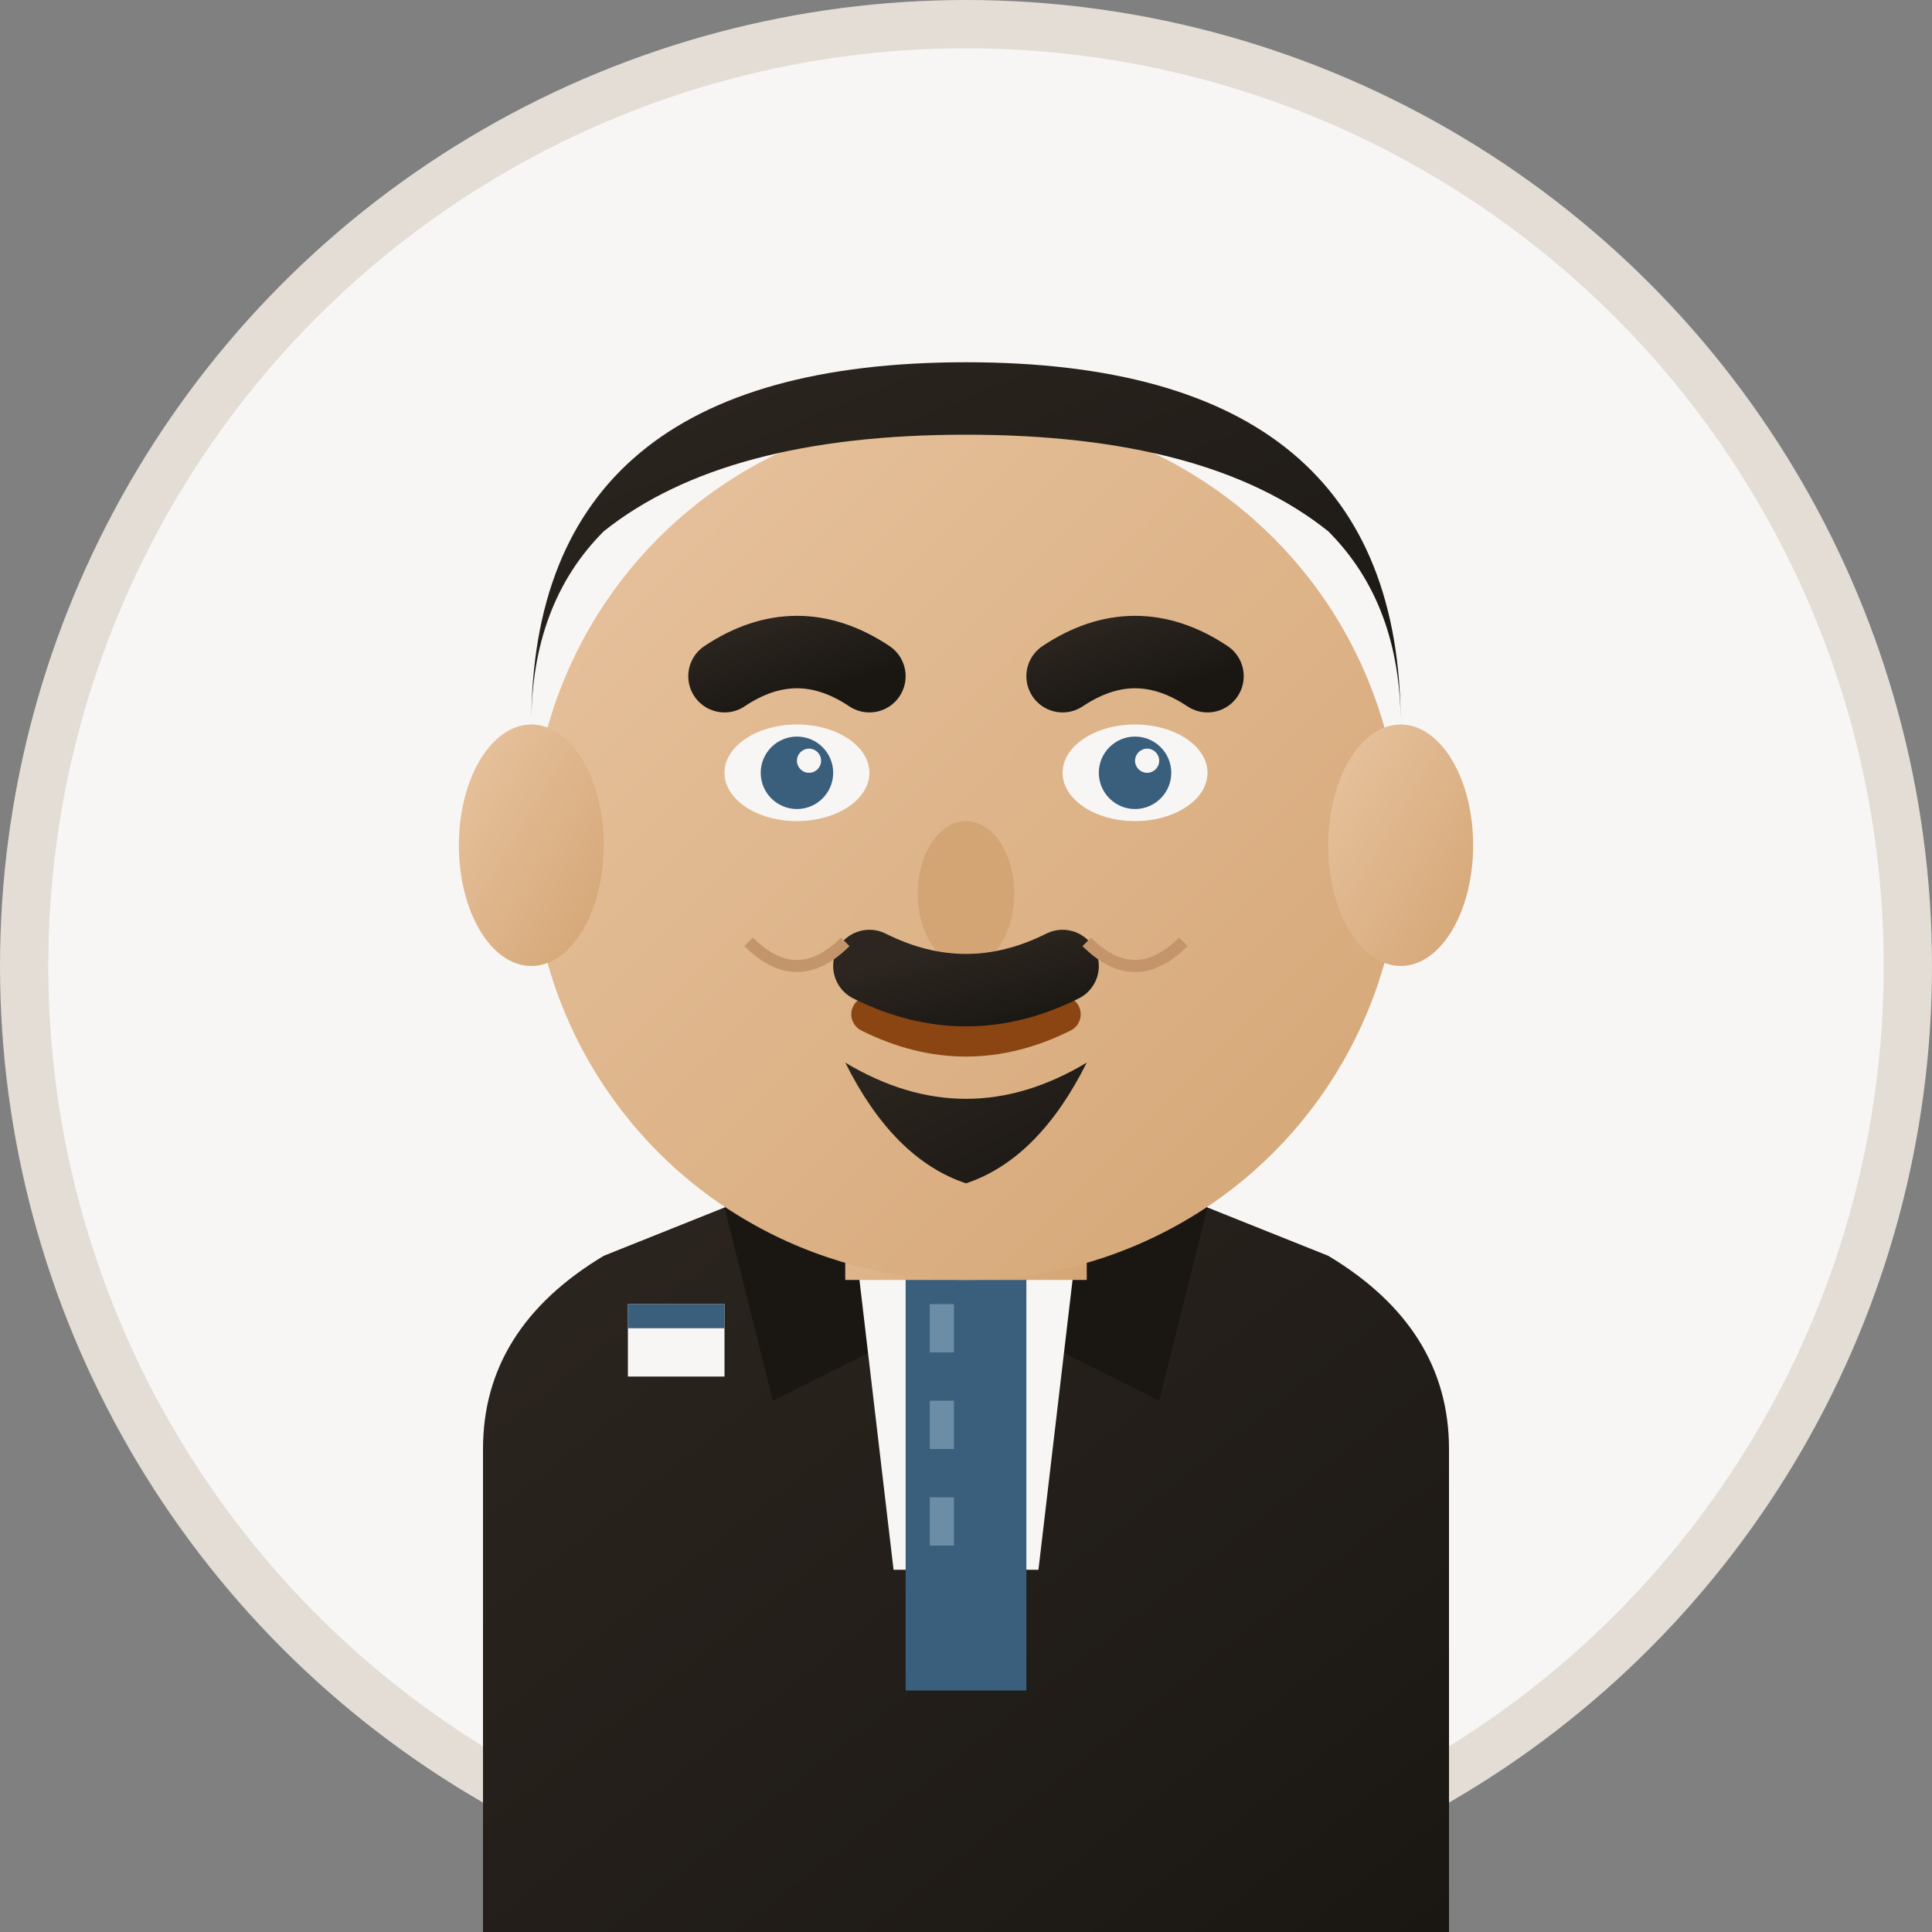 <svg width="80" height="80" viewBox="0 0 80 80" fill="none" xmlns="http://www.w3.org/2000/svg">
  <rect x="0" y="0" width="80" height="80" fill="#808080" stroke="none"/>
  <defs>
    <linearGradient id="skinGrad3" x1="0%" y1="0%" x2="100%" y2="100%">
      <stop offset="0%" style="stop-color:#E8C4A0;stop-opacity:1" />
      <stop offset="100%" style="stop-color:#D4A574;stop-opacity:1" />
    </linearGradient>
    <linearGradient id="hairGrad3" x1="0%" y1="0%" x2="100%" y2="100%">
      <stop offset="0%" style="stop-color:#2D2620;stop-opacity:1" />
      <stop offset="100%" style="stop-color:#1A1713;stop-opacity:1" />
    </linearGradient>
    <linearGradient id="suitGrad" x1="0%" y1="0%" x2="100%" y2="100%">
      <stop offset="0%" style="stop-color:#2D2620;stop-opacity:1" />
      <stop offset="100%" style="stop-color:#1A1713;stop-opacity:1" />
    </linearGradient>
  </defs>
  
  <!-- Background circle -->
  <circle cx="40" cy="40" r="39" fill="#F8F6F4" stroke="#E3DDD5" stroke-width="2"/>
  
  <!-- Suit jacket -->
  <path d="M20 60 Q20 55 25 52 L30 50 Q40 48 50 50 L55 52 Q60 55 60 60 L60 80 L20 80 L20 60 Z" fill="url(#suitGrad)"/>
  
  <!-- Suit lapels -->
  <path d="M30 50 L35 48 L38 55 L32 58" fill="#1A1713"/>
  <path d="M50 50 L45 48 L42 55 L48 58" fill="#1A1713"/>
  
  <!-- Shirt -->
  <path d="M35 48 Q40 47 45 48 L43 65 L37 65 L35 48 Z" fill="#F8F6F4"/>
  
  <!-- Tie -->
  <rect x="37.5" y="50" width="5" height="20" fill="#3A5F7D"/>
  <polygon points="37.5,52 42.5,52 41,48 39,48" fill="#1E2F3F"/>
  
  <!-- Tie pattern -->
  <rect x="38.5" y="54" width="1" height="2" fill="#6B8DA6"/>
  <rect x="38.5" y="58" width="1" height="2" fill="#6B8DA6"/>
  <rect x="38.5" y="62" width="1" height="2" fill="#6B8DA6"/>
  
  <!-- Neck -->
  <rect x="35" y="45" width="10" height="8" fill="url(#skinGrad3)"/>
  
  <!-- Face -->
  <circle cx="40" cy="35" r="18" fill="url(#skinGrad3)"/>
  
  <!-- Hair (short, professional) -->
  <path d="M22 30 Q22 15 40 15 Q58 15 58 30 Q58 25 55 22 Q50 18 40 18 Q30 18 25 22 Q22 25 22 30 Z" fill="url(#hairGrad3)"/>
  
  <!-- Hair sides (shorter) -->
  <path d="M22 30 Q20 32 22 35" fill="url(#hairGrad3)"/>
  <path d="M58 30 Q60 32 58 35" fill="url(#hairGrad3)"/>
  
  <!-- Eyes -->
  <ellipse cx="33" cy="32" rx="3" ry="2" fill="#F8F6F4"/>
  <ellipse cx="47" cy="32" rx="3" ry="2" fill="#F8F6F4"/>
  <circle cx="33" cy="32" r="1.5" fill="#3A5F7D"/>
  <circle cx="47" cy="32" r="1.5" fill="#3A5F7D"/>
  <circle cx="33.5" cy="31.5" r="0.5" fill="#F8F6F4"/>
  <circle cx="47.5" cy="31.5" r="0.5" fill="#F8F6F4"/>
  
  <!-- Eyebrows (thick) -->
  <path d="M30 28 Q33 26 36 28" stroke="url(#hairGrad3)" stroke-width="3" stroke-linecap="round" fill="none"/>
  <path d="M44 28 Q47 26 50 28" stroke="url(#hairGrad3)" stroke-width="3" stroke-linecap="round" fill="none"/>
  
  <!-- Nose -->
  <ellipse cx="40" cy="37" rx="2" ry="3" fill="#D4A574"/>
  
  <!-- Mouth -->
  <path d="M36 42 Q40 44 44 42" stroke="#8B4513" stroke-width="1.5" stroke-linecap="round" fill="none"/>
  
  <!-- Beard/goatee -->
  <path d="M35 44 Q40 47 45 44 Q43 48 40 49 Q37 48 35 44" fill="url(#hairGrad3)"/>
  
  <!-- Mustache -->
  <path d="M36 40 Q40 42 44 40" stroke="url(#hairGrad3)" stroke-width="3" stroke-linecap="round" fill="none"/>
  
  <!-- Ears -->
  <ellipse cx="22" cy="35" rx="3" ry="5" fill="url(#skinGrad3)"/>
  <ellipse cx="58" cy="35" rx="3" ry="5" fill="url(#skinGrad3)"/>
  
  <!-- Subtle smile lines -->
  <path d="M31 39 Q33 41 35 39" stroke="#C4956B" stroke-width="0.5" fill="none"/>
  <path d="M45 39 Q47 41 49 39" stroke="#C4956B" stroke-width="0.5" fill="none"/>
  
  <!-- Pocket square -->
  <rect x="26" y="54" width="4" height="3" fill="#F8F6F4"/>
  <rect x="26" y="54" width="4" height="1" fill="#3A5F7D"/>
</svg>
